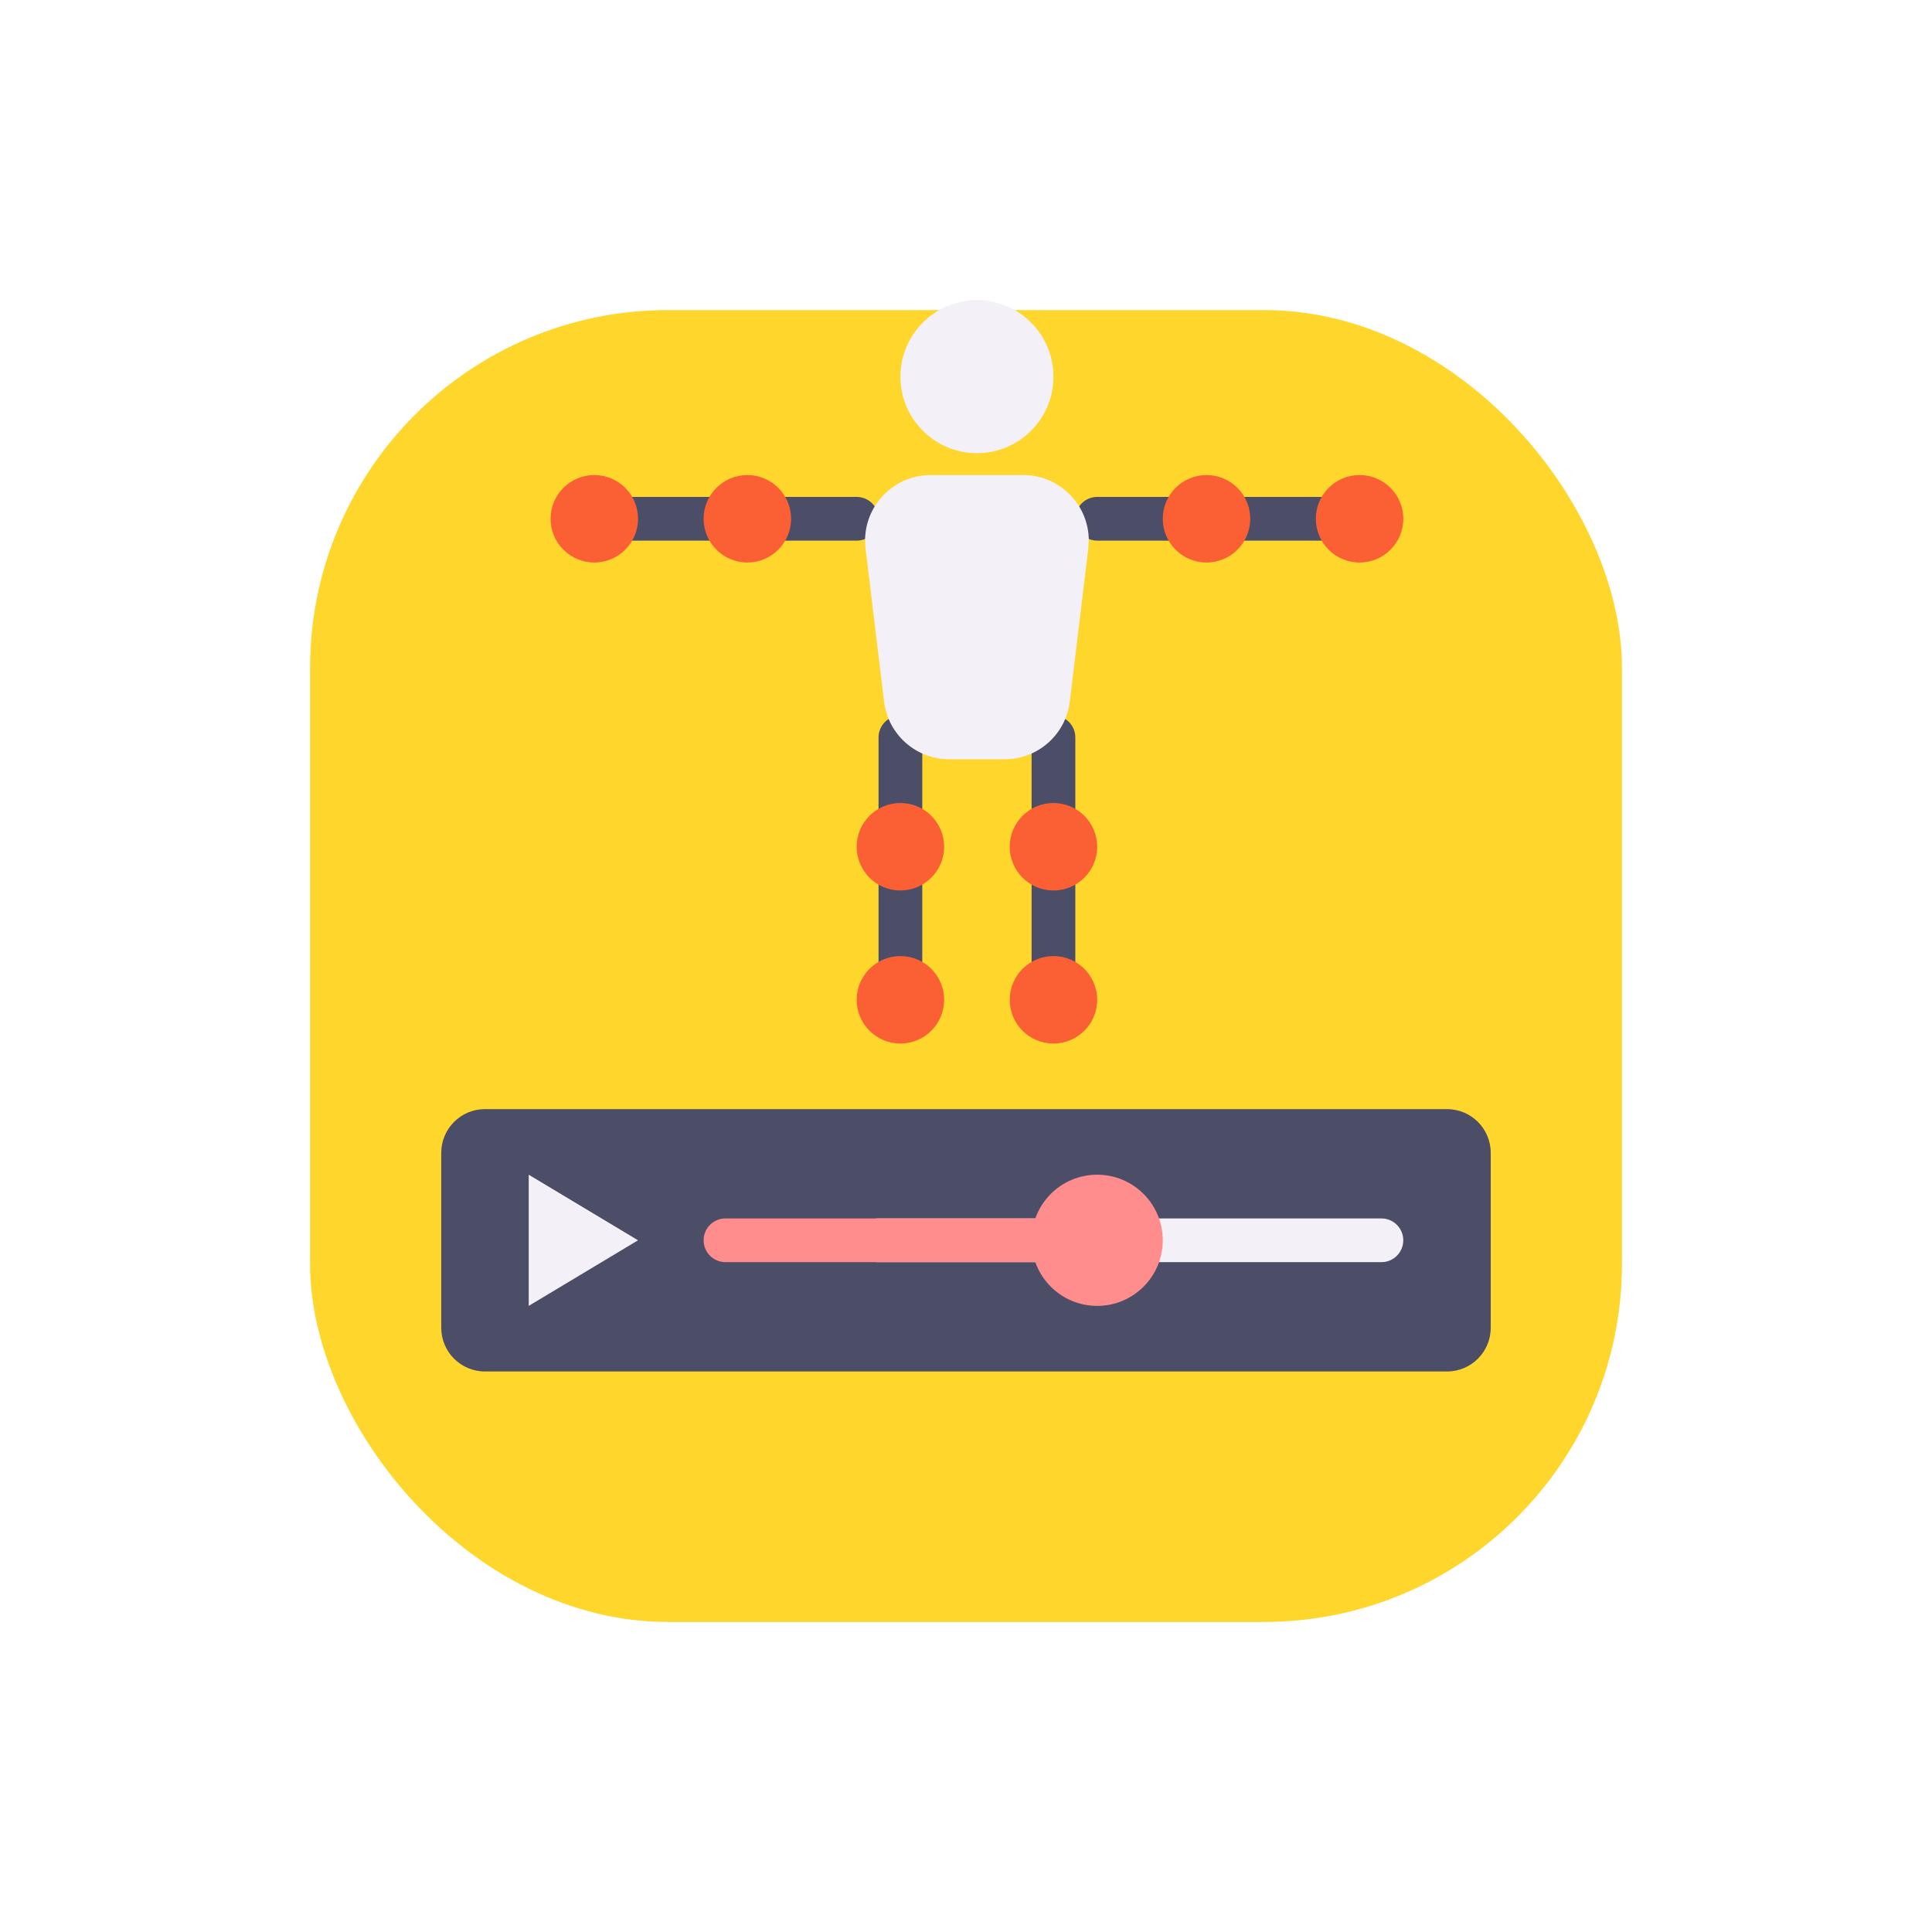 <svg width="162" height="162" viewBox="0 0 162 162" fill="none" xmlns="http://www.w3.org/2000/svg">
<g filter="url(#filter0_d)">
<rect x="26" y="16" width="110" height="110" rx="30" fill="#FFD62C"/>
</g>
<path d="M36.999 96.666C36.999 94.641 38.641 93 40.666 93H121.332C123.357 93 124.999 94.641 124.999 96.666V111.333C124.999 113.358 123.357 115 121.332 115H40.666C38.641 115 36.999 113.358 36.999 111.333V96.666Z" fill="#4C4D67"/>
<path fill-rule="evenodd" clip-rule="evenodd" d="M71.833 104C71.833 102.987 72.654 102.167 73.666 102.167H115.833C116.846 102.167 117.666 102.987 117.666 104C117.666 105.012 116.846 105.833 115.833 105.833H73.666C72.654 105.833 71.833 105.012 71.833 104Z" fill="#F3F0F8"/>
<path fill-rule="evenodd" clip-rule="evenodd" d="M58.999 104C58.999 102.987 59.82 102.167 60.833 102.167L91.999 102.167C93.012 102.167 93.833 102.987 93.833 104C93.833 105.012 93.012 105.833 91.999 105.833L60.833 105.833C59.82 105.833 58.999 105.012 58.999 104Z" fill="#FF8D8D"/>
<path d="M44.334 98.5L53.5 104L44.334 109.5V98.5Z" fill="#F3F0F8"/>
<path d="M97.499 104C97.499 107.038 95.037 109.5 91.999 109.5C88.962 109.5 86.499 107.038 86.499 104C86.499 100.962 88.962 98.5 91.999 98.5C95.037 98.5 97.499 100.962 97.499 104Z" fill="#FF8D8D"/>
<path d="M88.334 31.583C88.334 35.127 85.461 38 81.917 38C78.373 38 75.501 35.127 75.501 31.583C75.501 28.04 78.373 25.167 81.917 25.167C85.461 25.167 88.334 28.04 88.334 31.583Z" fill="#F3F0F8"/>
<path fill-rule="evenodd" clip-rule="evenodd" d="M90.167 43.5C90.167 42.487 90.988 41.667 92 41.667L112.167 41.667C113.18 41.667 114 42.487 114 43.5C114 44.513 113.18 45.333 112.167 45.333L92 45.333C90.988 45.333 90.167 44.513 90.167 43.5Z" fill="#4C4D67"/>
<path fill-rule="evenodd" clip-rule="evenodd" d="M88.334 60C89.346 60 90.167 60.821 90.167 61.833L90.167 82C90.167 83.013 89.346 83.833 88.334 83.833C87.321 83.833 86.5 83.013 86.5 82L86.5 61.833C86.5 60.821 87.321 60 88.334 60Z" fill="#4C4D67"/>
<path fill-rule="evenodd" clip-rule="evenodd" d="M75.501 60C76.513 60 77.334 60.821 77.334 61.833L77.334 82C77.334 83.013 76.513 83.833 75.501 83.833C74.488 83.833 73.667 83.013 73.667 82L73.667 61.833C73.667 60.821 74.488 60 75.501 60Z" fill="#4C4D67"/>
<path fill-rule="evenodd" clip-rule="evenodd" d="M73.666 43.5C73.666 44.513 72.845 45.333 71.833 45.333H51.666C50.654 45.333 49.833 44.513 49.833 43.5C49.833 42.487 50.654 41.667 51.666 41.667H71.833C72.845 41.667 73.666 42.487 73.666 43.5Z" fill="#4C4D67"/>
<path d="M117.668 43.5C117.668 45.525 116.026 47.166 114.001 47.166C111.976 47.166 110.334 45.525 110.334 43.5C110.334 41.475 111.976 39.833 114.001 39.833C116.026 39.833 117.668 41.475 117.668 43.5Z" fill="#FB6034"/>
<path d="M104.834 43.5C104.834 45.525 103.193 47.166 101.168 47.166C99.143 47.166 97.501 45.525 97.501 43.5C97.501 41.475 99.143 39.833 101.168 39.833C103.193 39.833 104.834 41.475 104.834 43.5Z" fill="#FB6034"/>
<path d="M66.333 43.5C66.333 45.525 64.691 47.166 62.666 47.166C60.641 47.166 58.999 45.525 58.999 43.5C58.999 41.475 60.641 39.833 62.666 39.833C64.691 39.833 66.333 41.475 66.333 43.5Z" fill="#FB6034"/>
<path d="M46.167 43.5C46.167 45.525 47.808 47.166 49.833 47.166C51.858 47.166 53.5 45.525 53.5 43.5C53.5 41.475 51.858 39.833 49.833 39.833C47.808 39.833 46.167 41.475 46.167 43.5Z" fill="#FB6034"/>
<path d="M88.332 87.5C86.307 87.5 84.666 85.859 84.666 83.833C84.666 81.808 86.307 80.167 88.332 80.167C90.357 80.167 91.999 81.808 91.999 83.833C91.999 85.859 90.357 87.5 88.332 87.5Z" fill="#FB6034"/>
<path d="M75.499 87.5C73.474 87.5 71.832 85.859 71.832 83.833C71.832 81.808 73.474 80.167 75.499 80.167C77.524 80.167 79.165 81.808 79.165 83.833C79.165 85.859 77.524 87.5 75.499 87.5Z" fill="#FB6034"/>
<path d="M88.332 74.667C86.307 74.667 84.666 73.025 84.666 71C84.666 68.975 86.307 67.333 88.332 67.333C90.357 67.333 91.999 68.975 91.999 71C91.999 73.025 90.357 74.667 88.332 74.667Z" fill="#FB6034"/>
<path d="M75.499 74.667C73.474 74.667 71.832 73.025 71.832 71C71.832 68.975 73.474 67.333 75.499 67.333C77.524 67.333 79.165 68.975 79.165 71C79.165 73.025 77.524 74.667 75.499 74.667Z" fill="#FB6034"/>
<path d="M72.578 45.993C72.182 42.718 74.739 39.833 78.038 39.833H85.795C89.095 39.833 91.651 42.718 91.255 45.993L89.704 58.827C89.37 61.589 87.026 63.666 84.244 63.666H79.59C76.807 63.666 74.463 61.589 74.129 58.827L72.578 45.993Z" fill="#F3F0F8"/>
<defs>
<filter id="filter0_d" x="0" y="0" width="162" height="162" filterUnits="userSpaceOnUse" color-interpolation-filters="sRGB">
<feFlood flood-opacity="0" result="BackgroundImageFix"/>
<feColorMatrix in="SourceAlpha" type="matrix" values="0 0 0 0 0 0 0 0 0 0 0 0 0 0 0 0 0 0 127 0"/>
<feOffset dy="10"/>
<feGaussianBlur stdDeviation="13"/>
<feColorMatrix type="matrix" values="0 0 0 0 0.246 0 0 0 0 0.265 0 0 0 0 0.671 0 0 0 0.27 0"/>
<feBlend mode="normal" in2="BackgroundImageFix" result="effect1_dropShadow"/>
<feBlend mode="normal" in="SourceGraphic" in2="effect1_dropShadow" result="shape"/>
</filter>
</defs>
</svg>
